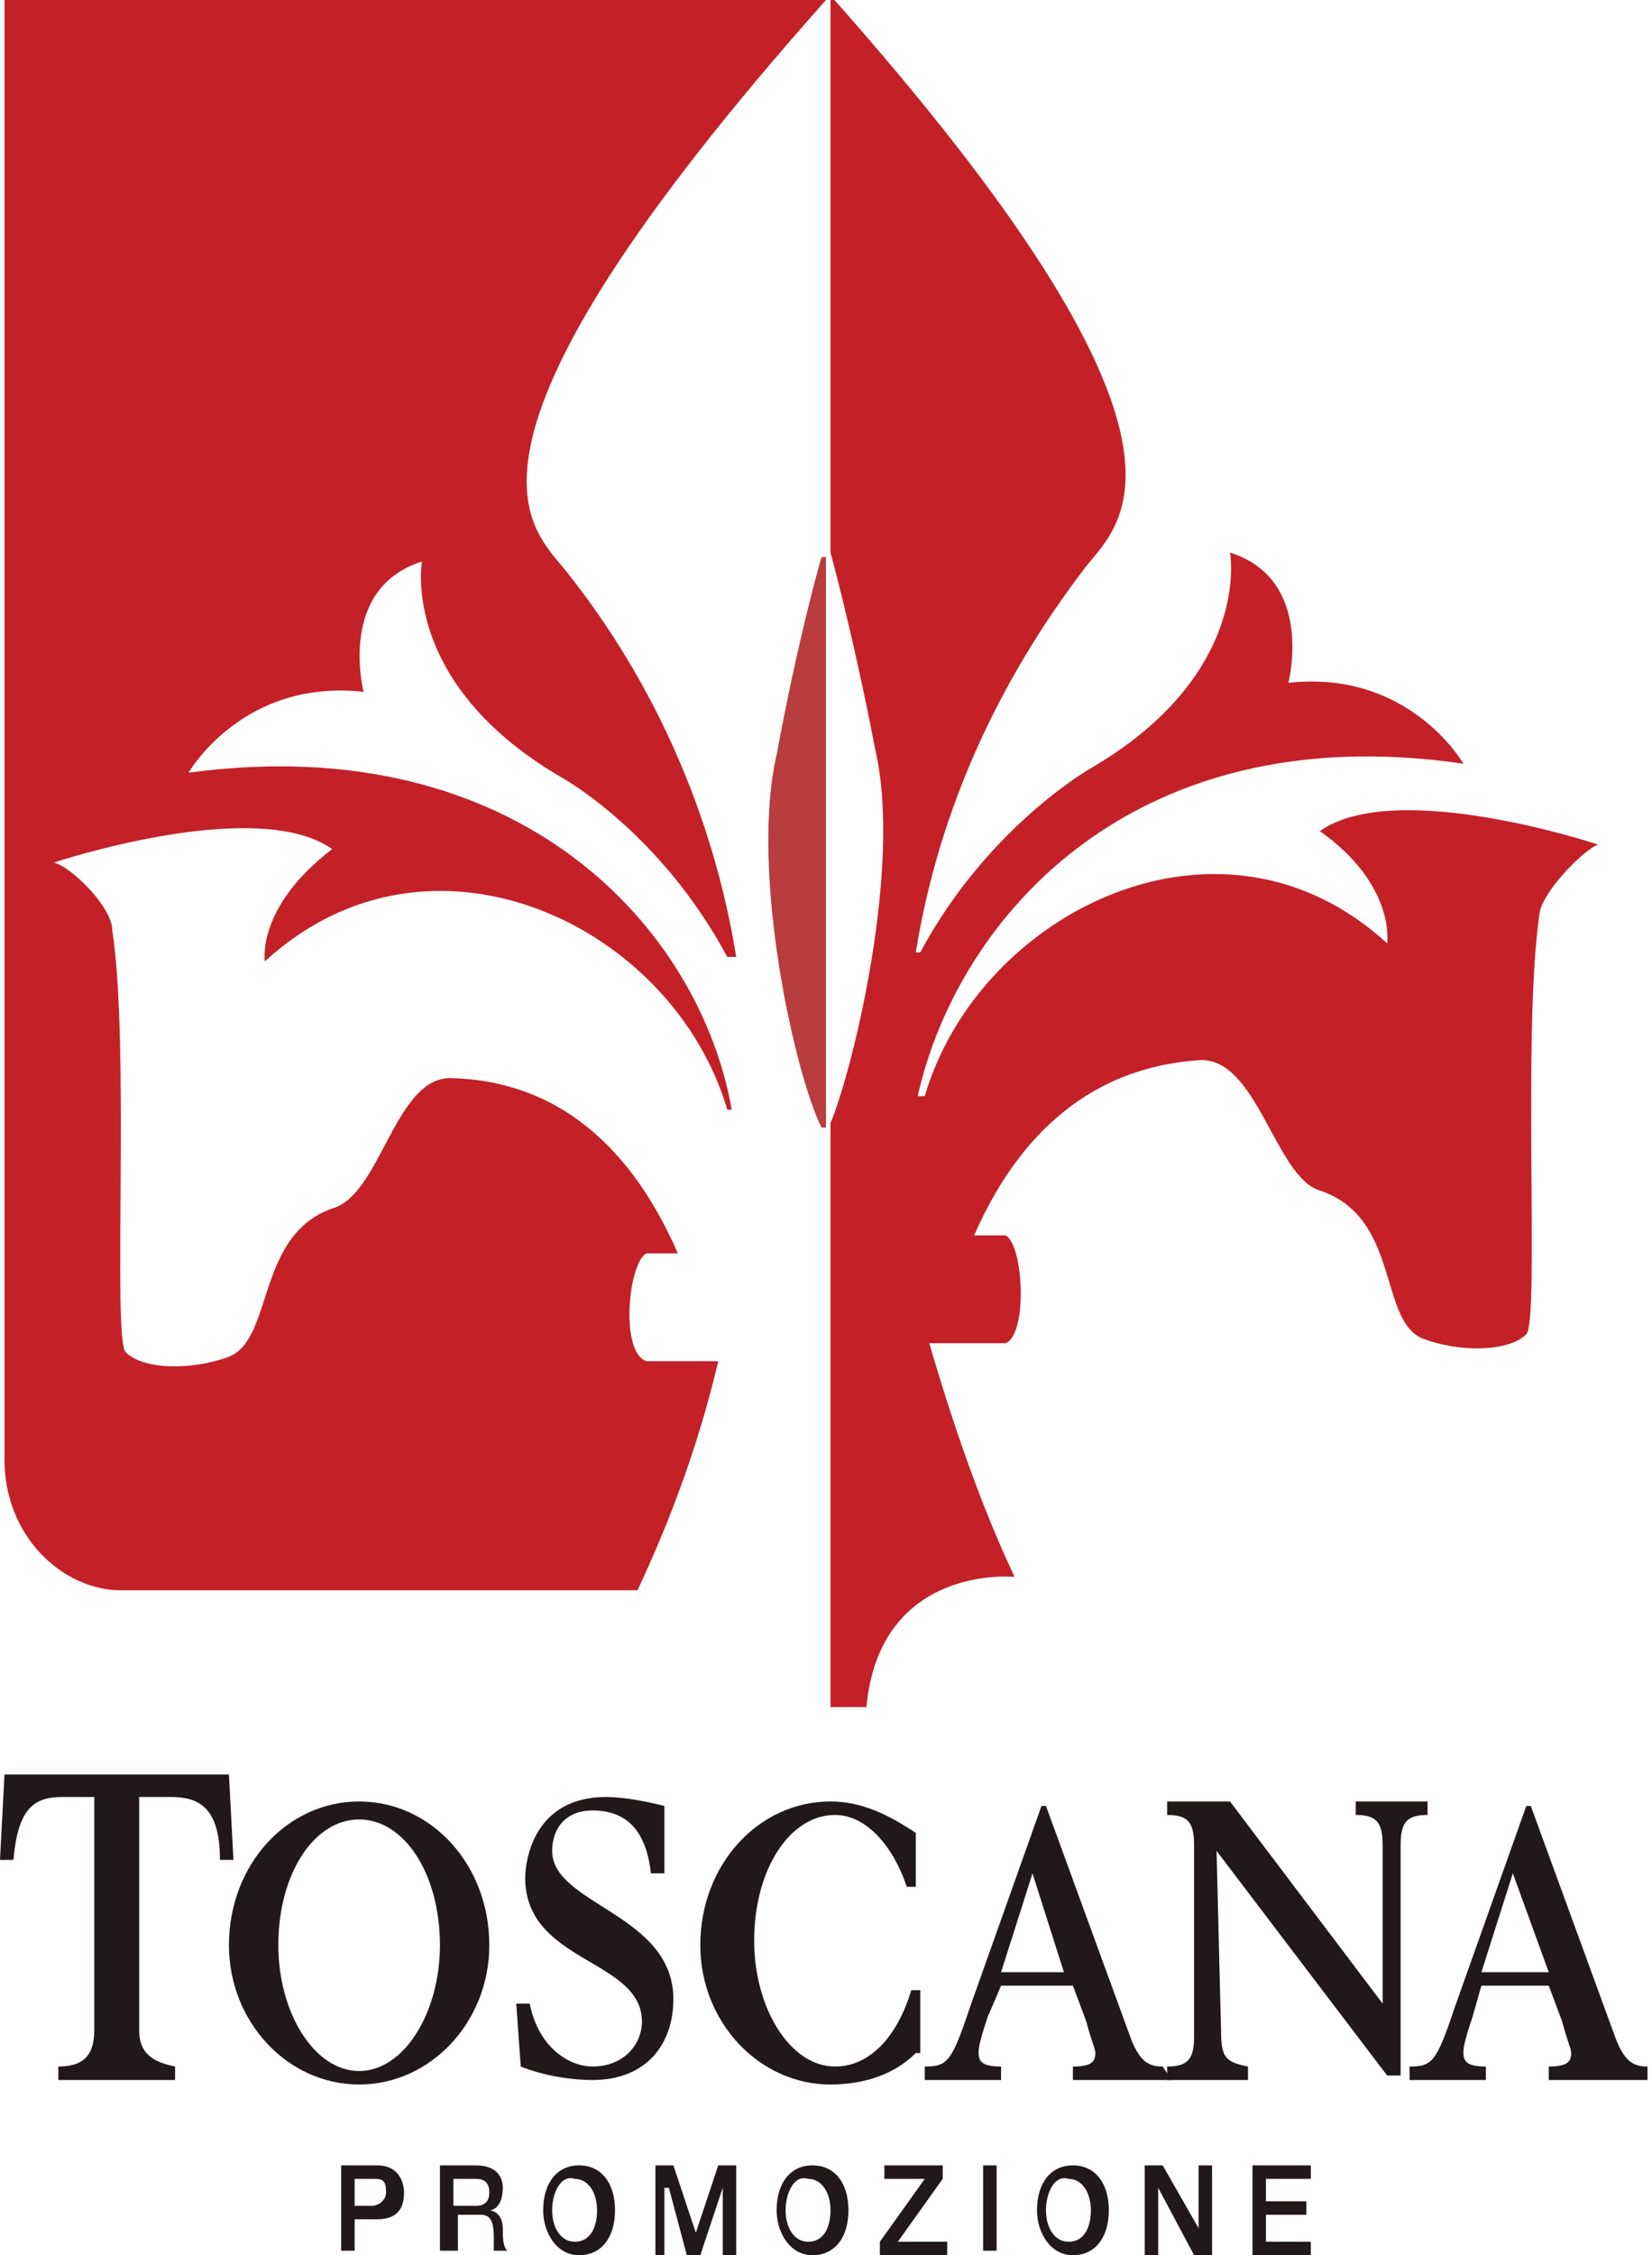 <?xml version="1.0" encoding="utf-8"?>
<!-- Generator: Adobe Illustrator 19.2.1, SVG Export Plug-In . SVG Version: 6.00 Build 0)  -->
<svg version="1.1" id="Livello_1" xmlns="http://www.w3.org/2000/svg" xmlns:xlink="http://www.w3.org/1999/xlink" x="0px" y="0px"
	 viewBox="0 0 36.8 50.2" style="enable-background:new 0 0 36.8 50.2;" xml:space="preserve">
<style type="text/css">
	.st0{fill:#211819;}
	.st1{fill:#C32127;}
	.st2{fill:#B93D3D;}
</style>
<g>
	<path class="st0" d="M1.3,46c0.5,0,0.8-0.2,0.8-0.8V40H1.4c-0.6,0-1,0.2-1.1,1.4H0l0.1-1.9c0.8,0,1.7,0,2.5,0c0.8,0,1.7,0,2.5,0
		l0.1,1.9H4.9c0-1.2-0.5-1.4-1.1-1.4H3.1v5.2c0,0.5,0.3,0.7,0.8,0.8v0.3H1.3V46z"/>
	<path class="st0" d="M11.5,44.6h0.3c0.2,1,0.9,1.4,1.4,1.4c0.7,0,1.1-0.5,1.1-1c0-1.4-2.6-1.3-2.6-3.2c0-0.4,0.2-1.8,1.8-1.8
		c0.4,0,0.9,0.1,1.3,0.2l0,1.5h-0.3c-0.1-0.9-0.5-1.4-1.3-1.4c-0.6,0-0.9,0.4-0.9,0.9c0,1.2,2.7,1.4,2.7,3.3c0,1-0.6,1.8-1.8,1.8
		c-0.5,0-1.1-0.1-1.6-0.3L11.5,44.6z"/>
	<path class="st0" d="M23.7,43.9L23,41.7l-0.7,2.2H23.7z M26.1,46.3L26.1,46.3h-2.2V46c0.4,0,0.5-0.1,0.5-0.3c0-0.1-0.1-0.3-0.2-0.7
		l-0.3-0.8h-1.6L22,44.9c-0.2,0.6-0.2,0.7-0.2,0.8c0,0.2,0.1,0.3,0.5,0.3v0.3h-1.7V46c0.5,0,0.6-0.1,1-1.3l1.6-4.5h0.1l1.9,5.2
		c0.2,0.5,0.4,0.6,0.7,0.6h0"/>
	<path class="st0" d="M26,46c0.5,0,0.6-0.2,0.6-0.7v-4.2c0-0.5-0.1-0.7-0.6-0.7v-0.3c0.3,0,0.6,0,0.8,0c0.1,0,0.4,0,0.6,0l3.4,4.5
		l0-3.5c0-0.5-0.1-0.7-0.6-0.7v-0.3c0.3,0,0.6,0,0.8,0c0.2,0,0.5,0,0.8,0v0.3c-0.5,0-0.6,0.2-0.6,0.7l0,5.1h-0.3l-3.8-5l0.1,4
		c0,0.6,0.1,0.7,0.6,0.8v0.3H26"/>
	<path class="st0" d="M31.4,46c0.5,0,0.6-0.1,1-1.3l1.6-4.5h0.1l1.9,5.2c0.2,0.5,0.4,0.6,0.7,0.6v0.3h-2.2V46c0.4,0,0.5-0.1,0.5-0.3
		c0-0.1-0.1-0.3-0.2-0.7l-0.3-0.8H33l-0.2,0.7c-0.2,0.6-0.2,0.7-0.2,0.8c0,0.2,0.1,0.3,0.5,0.3v0.3h-1.7V46z M34.5,43.9l-0.8-2.2
		l-0.7,2.2H34.5z"/>
	<path class="st0" d="M7.6,48.2h0.8c0.5,0,0.6,0.4,0.6,0.6c0,0.3-0.1,0.6-0.6,0.6H7.9v0.7H7.6V48.2z M7.9,49.1h0.4
		c0.1,0,0.3-0.1,0.3-0.3c0-0.3-0.1-0.3-0.3-0.3H7.9V49.1z"/>
	<path class="st0" d="M9.8,48.2h0.8c0.4,0,0.6,0.2,0.6,0.5c0,0.4-0.2,0.5-0.3,0.5v0c0.1,0,0.3,0.1,0.3,0.4c0,0.2,0,0.4,0.1,0.5H11
		c0-0.1,0-0.2,0-0.3c0-0.4-0.1-0.5-0.3-0.5h-0.5v0.8H9.8V48.2z M10.1,49.1h0.5c0.2,0,0.3-0.1,0.3-0.3c0-0.2-0.1-0.3-0.3-0.3h-0.5
		V49.1z"/>
	<path class="st0" d="M13.7,49.2c0,0.6-0.3,1-0.8,1c-0.5,0-0.8-0.5-0.8-1c0-0.6,0.3-1,0.8-1C13.4,48.2,13.7,48.6,13.7,49.2
		 M12.3,49.2c0,0.4,0.2,0.7,0.5,0.7c0.4,0,0.5-0.4,0.5-0.7c0-0.4-0.2-0.7-0.5-0.7C12.5,48.4,12.3,48.8,12.3,49.2"/>
	<polygon class="st0" points="14.6,48.2 15,48.2 15.5,49.7 15.5,49.7 16,48.2 16.4,48.2 16.4,50.2 16.1,50.2 16.1,48.7 16.1,48.7 
		15.6,50.2 15.3,50.2 14.9,48.7 14.8,48.7 14.8,50.2 14.6,50.2 	"/>
	<path class="st0" d="M18.9,49.2c0,0.6-0.3,1-0.8,1c-0.5,0-0.8-0.5-0.8-1c0-0.6,0.3-1,0.8-1C18.6,48.2,18.9,48.6,18.9,49.2
		 M17.5,49.2c0,0.4,0.2,0.7,0.5,0.7c0.4,0,0.5-0.4,0.5-0.7c0-0.4-0.2-0.7-0.5-0.7C17.7,48.4,17.5,48.8,17.5,49.2"/>
	<polygon class="st0" points="19.7,48.2 21,48.2 21,48.5 20,49.9 21.1,49.9 21.1,50.2 19.6,50.2 19.6,49.9 20.6,48.5 19.7,48.5 	"/>
	<rect x="21.9" y="48.2" class="st0" width="0.3" height="1.9"/>
	<path class="st0" d="M24.7,49.2c0,0.6-0.3,1-0.8,1c-0.5,0-0.8-0.5-0.8-1c0-0.6,0.3-1,0.8-1C24.4,48.2,24.7,48.6,24.7,49.2
		 M23.3,49.2c0,0.4,0.2,0.7,0.5,0.7c0.4,0,0.5-0.4,0.5-0.7c0-0.4-0.2-0.7-0.5-0.7C23.5,48.4,23.3,48.8,23.3,49.2"/>
	<polygon class="st0" points="25.5,48.2 25.9,48.2 26.7,49.6 26.7,49.6 26.7,48.2 27,48.2 27,50.2 26.6,50.2 25.8,48.7 25.8,48.7 
		25.8,50.2 25.5,50.2 	"/>
	<polygon class="st0" points="27.9,48.2 29.2,48.2 29.2,48.5 28.2,48.5 28.2,49 29.1,49 29.1,49.3 28.2,49.3 28.2,49.9 29.2,49.9 
		29.2,50.2 27.9,50.2 	"/>
	<path class="st0" d="M8,40.1c1.6,0,2.9,1.4,2.9,3.2c0,1.7-1.3,3.1-2.9,3.1c-1.6,0-2.9-1.4-2.9-3.1C5.1,41.5,6.4,40.1,8,40.1
		 M6.2,43.3c0,1.5,0.8,2.8,1.8,2.8c1,0,1.8-1.3,1.8-2.8c0-1.6-0.8-2.8-1.8-2.8C7,40.5,6.2,41.7,6.2,43.3"/>
	<path class="st0" d="M20.4,45.7c-0.5,0.5-1.2,0.7-1.9,0.7c-1.6,0-2.9-1.4-2.9-3.1c0-1.8,1.3-3.2,2.9-3.2c0.7,0,1.3,0.3,1.9,0.7V42
		l-0.2,0c-0.3-0.9-0.9-1.6-1.6-1.6c-1,0-1.8,1.2-1.8,2.8c0,1.5,0.8,2.8,1.8,2.8c0.8,0,1.4-0.7,1.7-1.7l0.2,0V45.7z"/>
	<path class="st1" d="M18.4,0c-8.9,10-6.6,11.7-5.8,12.7c2,2.5,3.3,5.5,3.8,8.6h-0.2c-1.5-2.8-3.7-4-3.7-4c-3.6-2.1-3.1-4.8-3.1-4.8
		c-1.9,0.6-1.3,2.9-1.3,2.9c-2.7-0.3-3.9,1.8-3.9,1.8c7.4-1,11.4,3.5,12.1,7.5h-0.1c-1.2-4.1-6.6-6.7-10.3-3.3c0,0-0.2-1.2,1.5-2.5
		c-1.7-1.2-6.2,0.3-6.2,0.3c0.4,0.1,1.3,1,1.3,1.5c0.4,2.6,0,9.1,0.3,9.4c0.4,0.4,1.5,0.4,2.3,0.1c1-0.4,0.6-2.7,2.3-3.3
		c1.1-0.3,1.4-3,2.7-2.9c2.9,0.1,4.3,2.3,5,3.9h-0.7c-0.4,0.2-0.6,2.2,0,2.4h1.6c-0.4,1.7-1,3.4-1.8,5.1H2.7c-1.3,0-2.6-1.2-2.6-2.9
		V0H18.4z"/>
	<path class="st1" d="M20.4,24.6c0.8-4,4.7-8.7,12.2-7.6c0,0-1.2-2.1-3.9-1.8c0,0,0.6-2.3-1.3-2.9c0,0,0.5,2.7-3.1,4.8
		c0,0-2.3,1.3-3.8,4.1l-0.1,0c0.5-3.1,1.8-6,3.8-8.6c0.8-1,3.1-2.8-5.7-12.7v12.4c0,0,0.5,1.8,1,4.4c0.6,2.6-0.5,7.1-1,8.3l0,13
		l0.8,0c0.3-3.2,3.3-2.9,3.3-2.9c-0.8-1.7-1.4-3.5-1.9-5.2h1.7c0.5-0.2,0.4-2.2,0-2.4h-0.7c0.7-1.6,2.1-3.7,5-3.9
		c1.3-0.1,1.7,2.6,2.7,2.9c1.8,0.6,1.3,2.9,2.3,3.3c0.8,0.3,1.9,0.3,2.3-0.1c0.3-0.3-0.1-6.8,0.3-9.4c0.1-0.5,1-1.4,1.3-1.5
		c0,0-4.5-1.5-6.2-0.3c1.7,1.2,1.5,2.5,1.5,2.5c-3.7-3.4-9.1-0.7-10.3,3.4H20.4z"/>
	<path class="st2" d="M18.3,12.4h0.1v12.7l-0.1,0c-0.6-1.2-1.6-5.7-1-8.3C17.8,14.1,18.3,12.4,18.3,12.4"/>
</g>
</svg>
